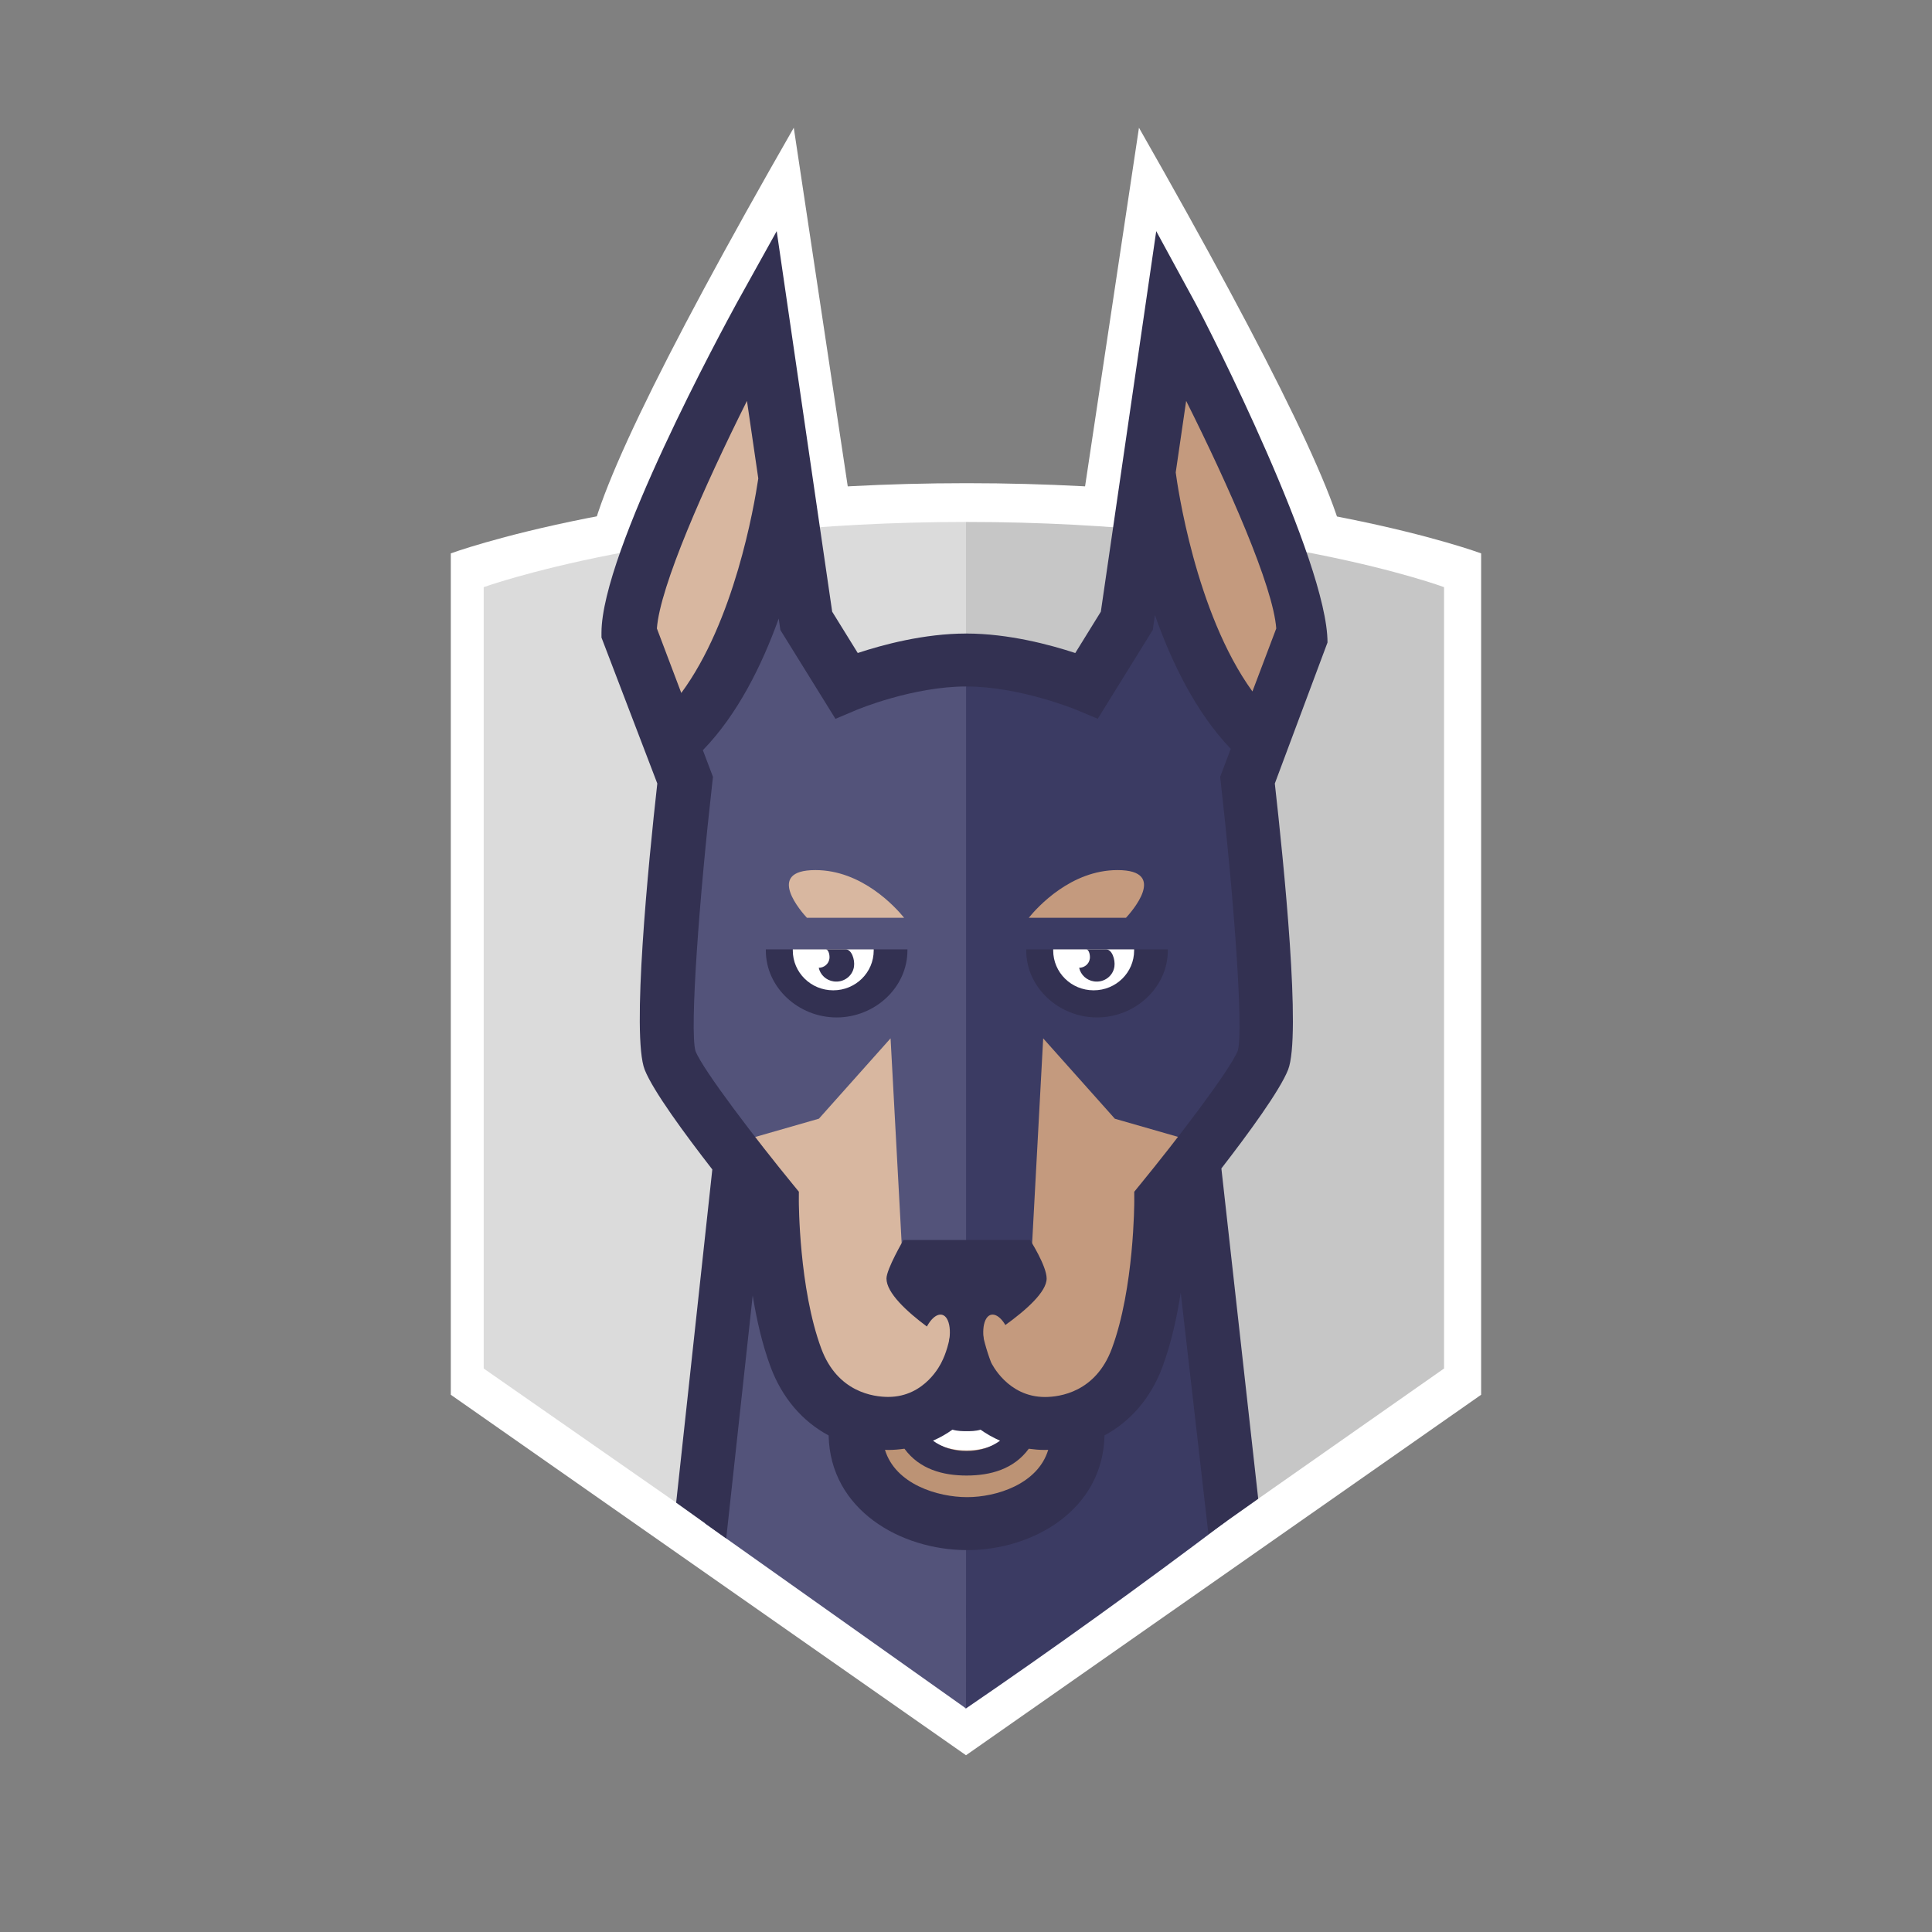 <?xml version="1.0" encoding="UTF-8"?>
<svg width="600px" height="600px" viewBox="0 0 600 600" version="1.1" xmlns="http://www.w3.org/2000/svg" xmlns:xlink="http://www.w3.org/1999/xlink">
    <rect x="0" y="0" width="600" height="600" fill="#808080" stroke="none"/>
    <!-- Generator: Sketch 51.2 (57519) - http://www.bohemiancoding.com/sketch -->
    <title>avatar-transparent</title>
    <desc>Created with Sketch.</desc>
    <defs>
        <path d="M147.854,372.965 C141.658,368.35 135.303,362.527 135.303,358.06 C135.303,355.126 140.588,346.082 140.588,346.082 L179.889,346.082 C179.889,346.082 185.043,354.1 185.043,358.06 C185.043,362.22 178.628,367.883 172.226,372.498 C170.047,368.814 167.275,368.175 165.994,371.078 C165.333,372.582 165.202,374.748 165.525,377.014 C162.039,379.225 159.492,380.65 159.492,380.65 C159.492,380.65 157.525,379.521 154.712,377.706 C155.165,375.194 155.078,372.734 154.348,371.078 C153.056,368.136 150.228,368.832 148.032,372.648 C147.972,372.752 147.912,372.858 147.854,372.965 Z" id="path-1"></path>
    </defs>
    <g id="avatar-transparent" stroke="none" stroke-width="1" fill="none" fill-rule="evenodd">
        <g id="snyk-dog">
            <g id="dog" transform="translate(140, 39)">
                <path d="M278.015,134.038 L42.705,134.038 C42.705,119.331 63.975,74.875 106.514,0.669 C106.514,0.669 112.403,39.805 124.183,118.077 L196.071,118.079 L213.716,0.669 C256.582,75.859 278.015,120.315 278.015,134.038 Z" id="shield-outline-ears" fill="#FFFFFF" fill-rule="nonzero"></path>
                <path d="M160,506.108 L0,394.153 L0,132.857 C0,132.857 59.157,111.057 160.205,111.057 C261.253,111.057 319.978,132.857 319.978,132.857 L319.978,394.153 L160,506.108 Z" id="shield-outline" fill="#FFFFFF" fill-rule="nonzero"></path>
                <path d="M160,490.371 L10.223,386.007 L10.223,143.345 C10.223,143.345 66.233,123.099 160,123.099 L160,490.371 Z" id="shield-left" fill="#DBDBDB" fill-rule="nonzero"></path>
                <path d="M160.204,123.099 C160.135,123.099 160.069,123.101 160,123.099 L160,490.063 L160.002,490.063 L308.463,386.001 L308.463,143.345 C308.463,143.345 253.97,123.099 160.204,123.099 Z" id="shield-right" fill="#C6C6C6" fill-rule="nonzero"></path>
                <path d="M241.043,433.275 L228.413,323.671 L159,323.671 C159,410.663 159,466.315 159,490.626 L160,491.57 C187.005,473.121 214.019,453.689 241.043,433.275 Z" id="neck-right" fill="#3B3B63" fill-rule="nonzero"></path>
                <polygon id="neck-left" fill="#53537A" fill-rule="nonzero" points="79 434.14 160 491.57 160.04 320.334 89.89 320.334"></polygon>
                <path d="M194.661,401.698 C194.661,420.528 176.769,429.862 160.355,429.862 C143.941,429.862 125.687,420.528 125.687,401.698" id="chin" fill="#BC9375" fill-rule="nonzero"></path>
                <path d="M160.173,411.436 C146.996,411.436 140.588,401.932 140.588,382.396 L146.871,382.396 C146.871,405.268 155.853,405.268 160.173,405.268 C164.491,405.268 173.475,405.268 173.475,382.396 L179.756,382.396 C179.756,401.932 173.348,411.436 160.173,411.436 Z" id="teeth" fill="#FFFFFF" fill-rule="nonzero"></path>
                <path d="M160,387.165 C164.054,397.643 171.891,402.882 183.51,402.882 C194.886,402.882 206.757,396.997 212.162,382.454 C219.713,362.11 219.637,333.795 219.637,333.795 C219.637,333.795 253.191,292.517 253.191,278.559 C253.191,278.559 222.128,278.559 160,278.559 L160,387.165 Z" id="face-right" fill="#C49A7E" fill-rule="nonzero"></path>
                <path d="M65.457,278.559 C65.457,294.723 98.721,333.795 98.721,333.795 C98.721,333.795 98.639,362.102 106.198,382.454 C111.591,396.987 123.474,402.882 134.853,402.882 C146.471,402.882 154.854,397.643 160,387.165 L160,278.559 L65.457,278.559 Z" id="face-left" fill="#D8B7A0" fill-rule="nonzero"></path>
                <path d="M249.186,185.616 C223.32,159.555 216.851,105.21 216.851,105.21 C212.022,122.334 201.525,172.824 201.525,172.824 C201.525,172.824 181.137,166.344 159.176,166.31 C158.455,166.31 158.455,234.336 159.176,370.389 L180.083,355.539 L183.97,283.474 L206.231,308.434 L234.909,316.669 C234.909,316.669 245.639,309.15 245.639,309.179 C250.194,302.909 251.705,297.568 252.807,294.796 C256.79,284.713 247.847,207.6 247.847,207.6 C244.672,201.069 249.186,185.616 249.186,185.616 Z" id="brow-right" fill="#3B3B63" fill-rule="nonzero"></path>
                <path d="M119.021,172.82 C119.021,172.82 108.52,122.332 103.695,105.206 C103.695,105.206 97.23,159.551 71.36,185.612 C71.36,185.612 75.875,201.067 72.699,207.596 C72.699,207.596 63.756,284.713 67.739,294.78 C68.839,297.554 70.362,302.892 74.912,309.162 C74.912,309.134 85.648,316.655 85.648,316.655 L114.319,308.418 L136.576,283.462 L140.473,355.527 L160.021,369.984 L160.021,165.928 C137.978,165.964 119.021,172.82 119.021,172.82 Z" id="brow-left" fill="#53537A" fill-rule="nonzero"></path>
                <path d="M231.085,54.847 C235.377,62.707 272.27,135.367 272.27,160.53 L255.907,204.326 C258.675,229.039 264.181,282.736 260.024,293.227 C257.458,299.715 247.677,313.064 239.311,323.874 L250.749,426.464 L235.286,437.405 L226.689,362.446 C225.508,370.052 223.731,378.175 221.022,385.469 C217.44,395.122 211.11,402.438 203.013,406.771 C202.539,429.915 180.819,442.401 160.355,442.401 C139.721,442.401 117.819,429.925 117.337,406.789 C109.224,402.448 102.886,395.132 99.299,385.469 C96.699,378.456 94.946,370.693 93.759,363.341 L85.534,438.783 L69.988,427.664 L81.215,324.187 C72.783,313.329 62.814,299.782 60.223,293.22 C56.067,282.728 61.358,229.039 64.13,204.322 L46.794,158.991 L46.794,157.514 C46.794,132.351 84.654,62.707 88.952,54.847 L101.213,32.782 C108.679,83.905 112.409,109.49 112.403,109.535 L118.441,150.963 L126.384,163.794 C134.016,161.263 146.973,157.749 160.093,157.749 C173.228,157.749 186.272,161.275 193.937,163.802 L201.876,150.965 L219.077,32.782 L231.085,54.847 Z M160.355,425.951 C169.412,425.951 182.312,421.927 185.532,411.259 C185.186,411.269 184.853,411.297 184.508,411.297 C182.745,411.297 181.097,411.135 179.498,410.92 C174.826,417.304 167.548,419.241 160.175,419.241 C152.814,419.241 145.55,417.286 140.886,410.912 C139.277,411.137 137.611,411.297 135.834,411.297 C135.495,411.297 135.168,411.269 134.834,411.259 C138.087,421.927 151.16,425.951 160.355,425.951 Z M149.748,408.417 C152.557,410.484 156.028,411.634 160.181,411.634 C164.311,411.634 167.766,410.476 170.572,408.417 C168.335,407.44 166.311,406.276 164.526,405.005 C162.911,405.475 161.365,405.465 160.173,405.465 C158.975,405.465 157.413,405.465 155.785,404.995 C154.004,406.276 151.984,407.44 149.748,408.417 Z M214.107,328.832 C225.236,315.256 241.989,293.391 244.416,287.272 C246.246,280.971 243.124,239.205 239.151,204.198 L238.932,202.257 L242.216,193.56 C231.39,182.225 223.837,166.69 218.677,152.02 L218.006,156.629 L200.913,184.222 L194.238,181.428 C194.074,181.358 176.646,174.19 160.103,174.19 C143.454,174.19 126.308,181.351 126.141,181.422 L119.455,184.24 L102.342,156.635 L101.835,153.098 C96.619,167.625 89.058,182.887 78.283,193.976 L81.42,202.263 L81.201,204.206 C77.226,239.205 74.104,280.971 75.995,287.43 C78.361,293.401 95.116,315.266 106.239,328.832 L108.095,331.098 L108.085,334.002 C108.085,334.275 108.118,361.131 115.057,379.821 C120.095,393.376 131.271,394.825 135.848,394.825 C147.355,394.825 152.224,384.455 152.424,384.013 C155.12,378.803 156.469,370.242 156.469,358.331 C156.469,358.331 163.426,358.331 163.426,358.331 C163.426,367.9 164.876,376.48 167.777,384.07 C167.953,384.445 172.943,394.852 184.508,394.852 C189.075,394.852 200.255,393.386 205.289,379.831 C212.251,361.075 212.259,334.275 212.259,334.012 L212.251,331.108 L214.107,328.832 Z" id="face-outline" fill="#333152" fill-rule="nonzero"></path>
                <path d="M212.21,255.835 L187.082,255.835 L178.707,255.835 L178.707,256.182 C178.707,267.671 188.824,276.977 200.69,276.977 C212.561,276.977 222.678,267.669 222.678,256.182 L222.678,255.835 L212.21,255.835 Z" id="eye-shadow-right" fill="#333152" fill-rule="nonzero"></path>
                <path d="M187.082,255.835 L187.082,256.182 C187.082,263.016 192.684,268.554 199.648,268.554 C206.612,268.554 212.212,263.016 212.212,256.182 L212.212,255.835 L187.082,255.835 Z" id="eye-right" fill="#FFFFFF" fill-rule="nonzero"></path>
                <path d="M197.636,255.835 C197.579,255.835 197.529,255.863 197.478,255.873 C198.208,256.024 198.613,257.65 198.456,258.731 C198.221,260.385 196.785,261.533 195.141,261.561 C195.62,263.723 197.415,265.461 199.799,265.79 C202.845,266.214 205.661,264.162 206.092,261.174 C206.403,258.974 205.326,255.835 203.524,255.835 L197.636,255.835 Z" id="eye-pupil-right" fill="#333152" fill-rule="nonzero"></path>
                <path d="M131.336,255.835 L106.212,255.835 L97.835,255.835 L97.835,256.182 C97.835,267.671 107.954,276.977 119.819,276.977 C131.69,276.977 141.808,267.669 141.808,256.182 L141.808,255.835 L131.336,255.835 Z" id="eye-shadow-left" fill="#333152" fill-rule="nonzero"></path>
                <path d="M106.212,255.835 L106.212,256.182 C106.212,263.016 111.818,268.554 118.772,268.554 C125.738,268.554 131.338,263.016 131.338,256.182 L131.338,255.835 L106.212,255.835 Z" id="eye-left" fill="#FFFFFF" fill-rule="nonzero"></path>
                <path d="M122.655,255.835 L116.76,255.835 C116.709,255.835 116.654,255.863 116.607,255.873 C117.335,256.024 117.737,257.65 117.584,258.731 C117.347,260.385 115.92,261.533 114.266,261.561 C114.75,263.723 116.545,265.461 118.925,265.79 C121.97,266.214 124.791,264.162 125.217,261.174 C125.531,258.974 124.456,255.835 122.655,255.835 Z" id="eye-pupil-left" fill="#333152" fill-rule="nonzero"></path>
                <path d="M209.683,246.029 C211.089,244.515 223.032,231.213 207.059,231.213 C192.627,231.213 182.242,242.645 179.49,246.029 L209.683,246.029 Z" id="brow-right" fill="#C49A7E" fill-rule="nonzero"></path>
                <path d="M140.788,246.029 C138.038,242.645 127.654,231.213 113.217,231.213 C97.253,231.213 109.195,244.515 110.594,246.029 L140.788,246.029 Z" id="brow-left" fill="#D8B7A0" fill-rule="nonzero"></path>
                <path d="M64.004,156.175 C64.952,143.123 78.784,111.851 91.978,85.497 L95.494,109.593 C94.153,118.603 88.024,153.937 71.581,176.209 L64.004,156.175 Z" id="ear-left" fill="#D8B7A0" fill-rule="nonzero"></path>
                <path d="M225.131,107.717 L228.372,85.499 C241.564,111.851 255.404,143.125 256.352,156.177 L248.953,175.736 C231.187,151.218 225.614,111.36 225.131,107.717 Z" id="ear-right" fill="#C49A7E" fill-rule="nonzero"></path>
                <mask id="mask-2" fill="white">
                    <use xlink:href="#path-1"></use>
                </mask>
                <use id="nose" fill="#333152" fill-rule="nonzero" xlink:href="#path-1"></use>
            </g>
        </g>
    </g>
</svg>